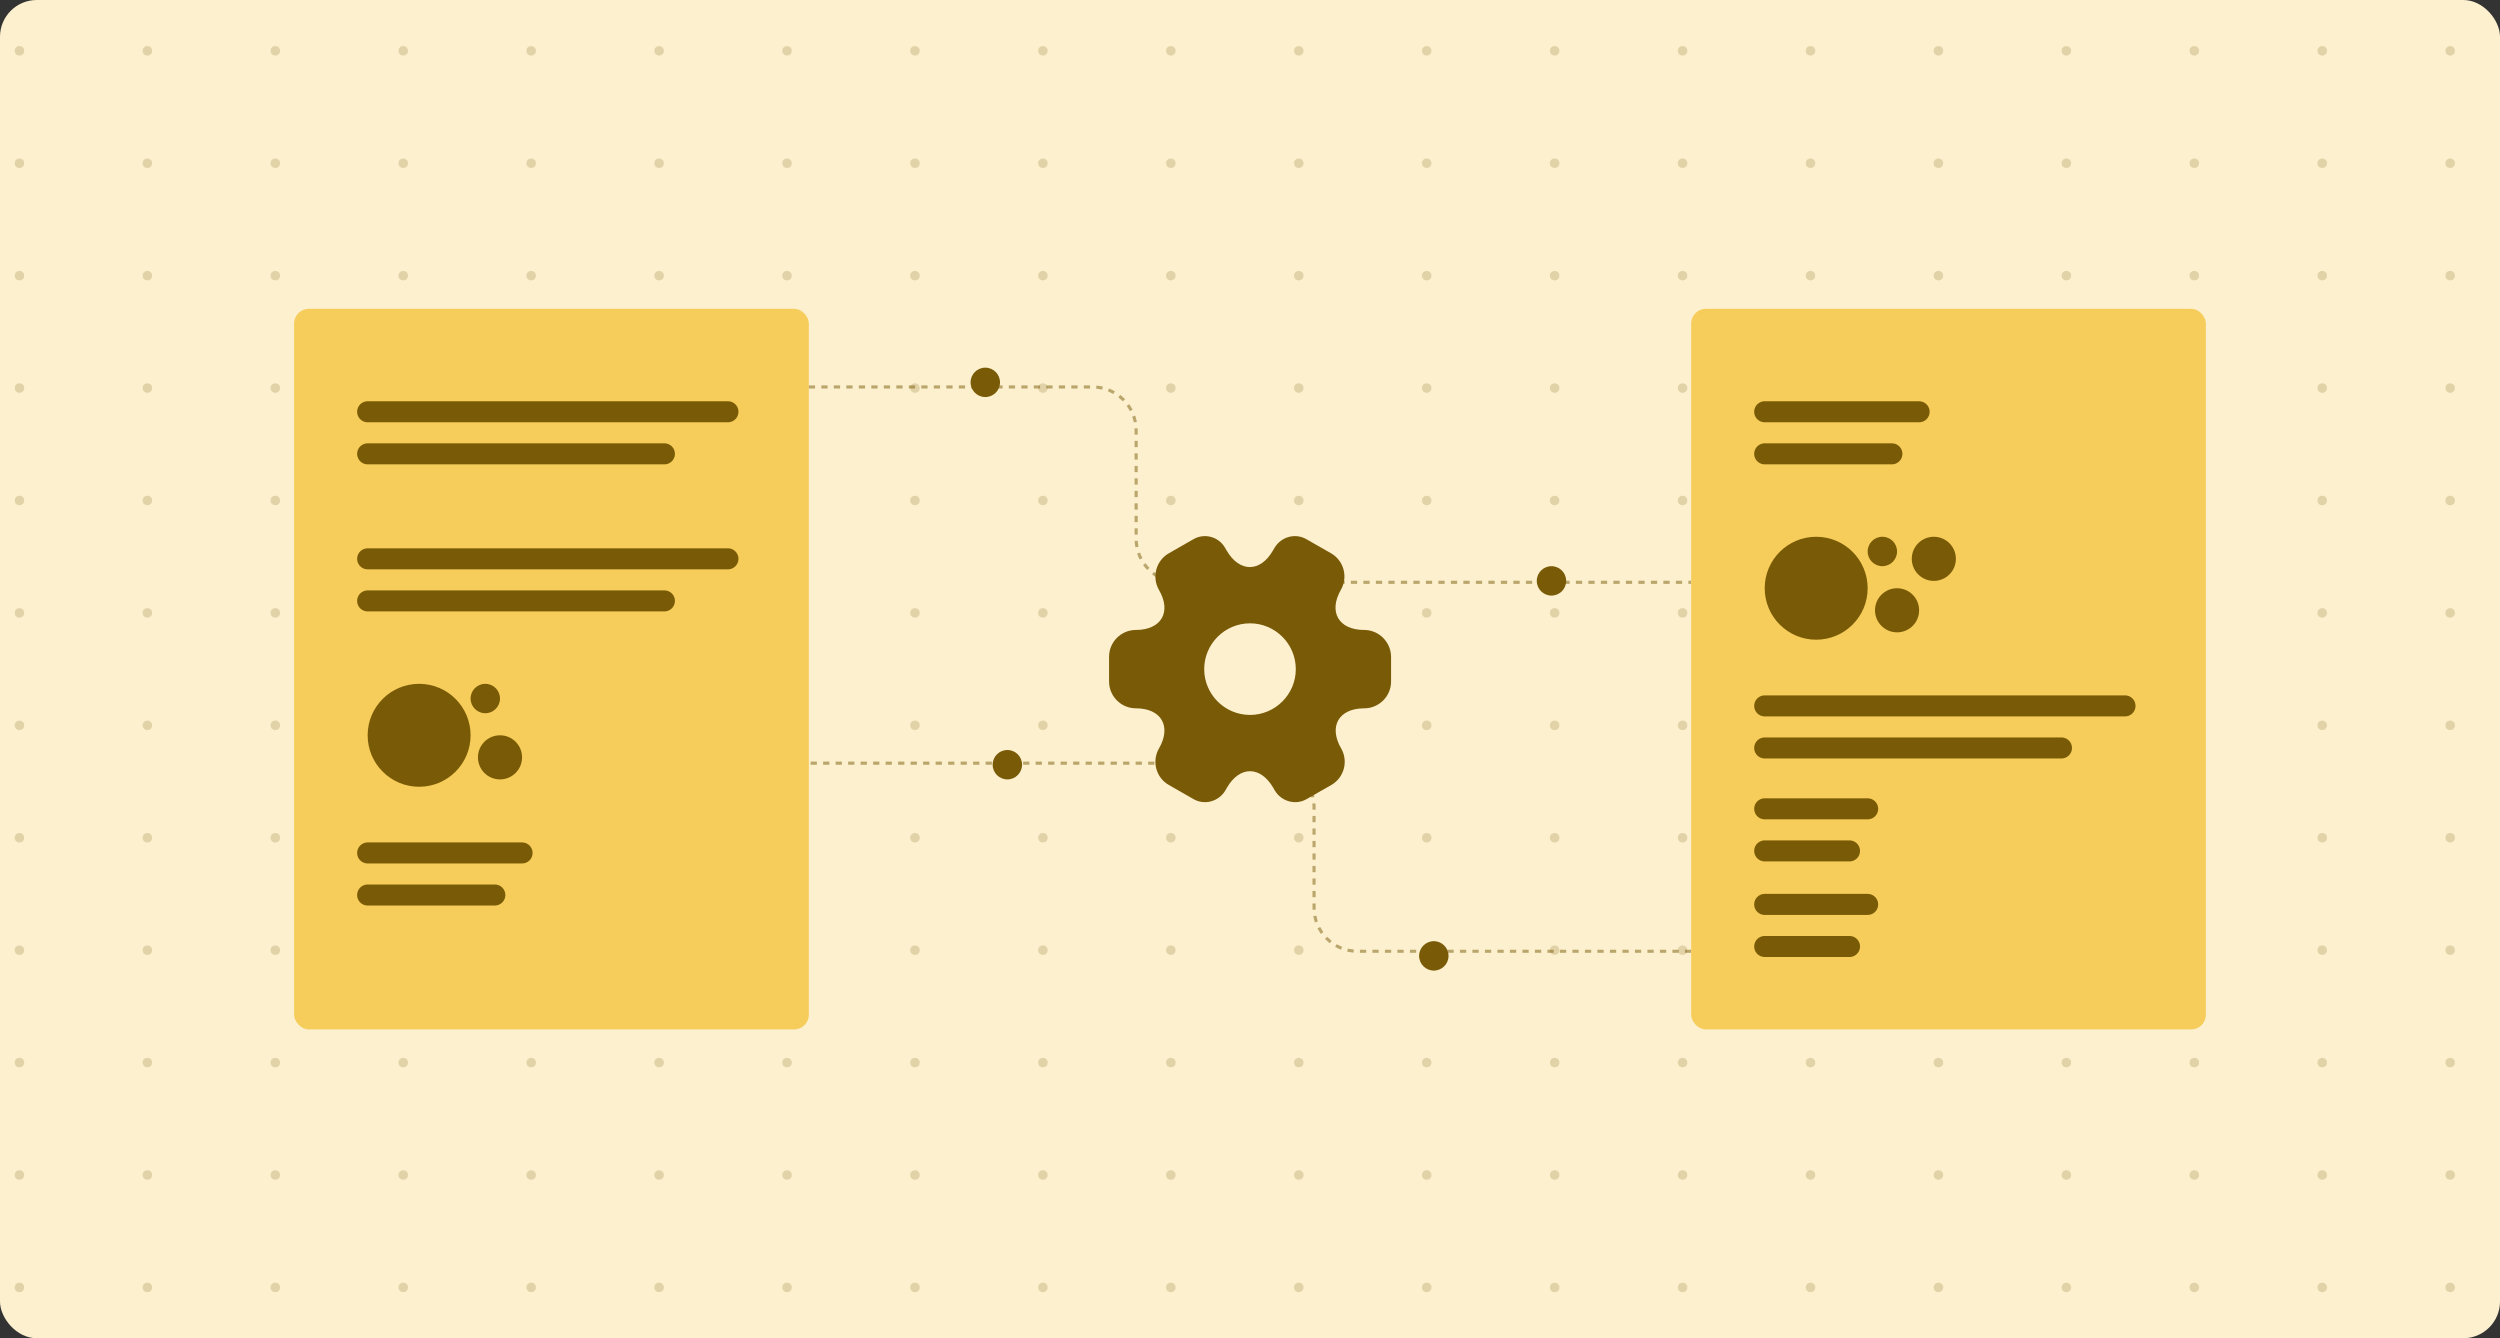 <svg width="340" height="182" viewBox="0 0 340 182" fill="none" xmlns="http://www.w3.org/2000/svg">
<rect x="0" y="0" width="340" height="182" fill="#333333" stroke="none"/>
<rect width="340" height="182" rx="5" fill="#FCF0CF"/>
<g opacity="0.2" clip-path="url(#clip0_3665_3337)">
<circle cx="2.644" cy="6.912" r="0.644" fill="#795A06"/>
<circle cx="20.043" cy="6.912" r="0.644" fill="#795A06"/>
<circle cx="37.442" cy="6.912" r="0.644" fill="#795A06"/>
<circle cx="54.841" cy="6.912" r="0.644" fill="#795A06"/>
<circle cx="72.24" cy="6.912" r="0.644" fill="#795A06"/>
<circle cx="89.638" cy="6.912" r="0.644" fill="#795A06"/>
<circle cx="107.038" cy="6.912" r="0.644" fill="#795A06"/>
<circle cx="124.436" cy="6.912" r="0.644" fill="#795A06"/>
<circle cx="141.836" cy="6.912" r="0.644" fill="#795A06"/>
<circle cx="159.234" cy="6.912" r="0.644" fill="#795A06"/>
<circle cx="176.634" cy="6.912" r="0.644" fill="#795A06"/>
<circle cx="194.032" cy="6.912" r="0.644" fill="#795A06"/>
<circle cx="211.432" cy="6.912" r="0.644" fill="#795A06"/>
<circle cx="228.83" cy="6.912" r="0.644" fill="#795A06"/>
<circle cx="246.229" cy="6.912" r="0.644" fill="#795A06"/>
<circle cx="263.628" cy="6.912" r="0.644" fill="#795A06"/>
<circle cx="281.027" cy="6.912" r="0.644" fill="#795A06"/>
<circle cx="298.426" cy="6.912" r="0.644" fill="#795A06"/>
<circle cx="315.824" cy="6.912" r="0.644" fill="#795A06"/>
<circle cx="333.224" cy="6.912" r="0.644" fill="#795A06"/>
<circle cx="2.644" cy="22.2" r="0.644" fill="#795A06"/>
<circle cx="20.043" cy="22.2" r="0.644" fill="#795A06"/>
<circle cx="37.442" cy="22.2" r="0.644" fill="#795A06"/>
<circle cx="54.841" cy="22.2" r="0.644" fill="#795A06"/>
<circle cx="72.24" cy="22.2" r="0.644" fill="#795A06"/>
<circle cx="89.638" cy="22.2" r="0.644" fill="#795A06"/>
<circle cx="107.038" cy="22.2" r="0.644" fill="#795A06"/>
<circle cx="124.436" cy="22.2" r="0.644" fill="#795A06"/>
<circle cx="141.836" cy="22.2" r="0.644" fill="#795A06"/>
<circle cx="159.234" cy="22.2" r="0.644" fill="#795A06"/>
<circle cx="176.634" cy="22.2" r="0.644" fill="#795A06"/>
<circle cx="194.032" cy="22.2" r="0.644" fill="#795A06"/>
<circle cx="211.432" cy="22.2" r="0.644" fill="#795A06"/>
<circle cx="228.83" cy="22.2" r="0.644" fill="#795A06"/>
<circle cx="246.229" cy="22.2" r="0.644" fill="#795A06"/>
<circle cx="263.628" cy="22.2" r="0.644" fill="#795A06"/>
<circle cx="281.027" cy="22.2" r="0.644" fill="#795A06"/>
<circle cx="298.426" cy="22.2" r="0.644" fill="#795A06"/>
<circle cx="315.824" cy="22.2" r="0.644" fill="#795A06"/>
<circle cx="333.224" cy="22.2" r="0.644" fill="#795A06"/>
<circle cx="2.644" cy="37.489" r="0.644" fill="#795A06"/>
<circle cx="20.043" cy="37.489" r="0.644" fill="#795A06"/>
<circle cx="37.442" cy="37.489" r="0.644" fill="#795A06"/>
<circle cx="54.841" cy="37.489" r="0.644" fill="#795A06"/>
<circle cx="72.24" cy="37.489" r="0.644" fill="#795A06"/>
<circle cx="89.638" cy="37.489" r="0.644" fill="#795A06"/>
<circle cx="107.038" cy="37.489" r="0.644" fill="#795A06"/>
<circle cx="124.436" cy="37.489" r="0.644" fill="#795A06"/>
<circle cx="141.836" cy="37.489" r="0.644" fill="#795A06"/>
<circle cx="159.234" cy="37.489" r="0.644" fill="#795A06"/>
<circle cx="176.634" cy="37.489" r="0.644" fill="#795A06"/>
<circle cx="194.032" cy="37.489" r="0.644" fill="#795A06"/>
<circle cx="211.432" cy="37.489" r="0.644" fill="#795A06"/>
<circle cx="228.83" cy="37.489" r="0.644" fill="#795A06"/>
<circle cx="246.229" cy="37.489" r="0.644" fill="#795A06"/>
<circle cx="263.628" cy="37.489" r="0.644" fill="#795A06"/>
<circle cx="281.027" cy="37.489" r="0.644" fill="#795A06"/>
<circle cx="298.426" cy="37.489" r="0.644" fill="#795A06"/>
<circle cx="315.824" cy="37.489" r="0.644" fill="#795A06"/>
<circle cx="333.224" cy="37.489" r="0.644" fill="#795A06"/>
<circle cx="2.644" cy="52.778" r="0.644" fill="#795A06"/>
<circle cx="20.043" cy="52.778" r="0.644" fill="#795A06"/>
<circle cx="37.442" cy="52.778" r="0.644" fill="#795A06"/>
<circle cx="54.841" cy="52.778" r="0.644" fill="#795A06"/>
<circle cx="72.24" cy="52.778" r="0.644" fill="#795A06"/>
<circle cx="89.638" cy="52.778" r="0.644" fill="#795A06"/>
<circle cx="107.038" cy="52.778" r="0.644" fill="#795A06"/>
<circle cx="124.436" cy="52.778" r="0.644" fill="#795A06"/>
<circle cx="141.836" cy="52.778" r="0.644" fill="#795A06"/>
<circle cx="159.234" cy="52.778" r="0.644" fill="#795A06"/>
<circle cx="176.634" cy="52.778" r="0.644" fill="#795A06"/>
<circle cx="194.032" cy="52.778" r="0.644" fill="#795A06"/>
<circle cx="211.432" cy="52.778" r="0.644" fill="#795A06"/>
<circle cx="228.83" cy="52.778" r="0.644" fill="#795A06"/>
<circle cx="246.229" cy="52.778" r="0.644" fill="#795A06"/>
<circle cx="263.628" cy="52.778" r="0.644" fill="#795A06"/>
<circle cx="281.027" cy="52.778" r="0.644" fill="#795A06"/>
<circle cx="298.426" cy="52.778" r="0.644" fill="#795A06"/>
<circle cx="315.824" cy="52.778" r="0.644" fill="#795A06"/>
<circle cx="333.224" cy="52.778" r="0.644" fill="#795A06"/>
<circle cx="2.644" cy="68.067" r="0.644" fill="#795A06"/>
<circle cx="20.043" cy="68.067" r="0.644" fill="#795A06"/>
<circle cx="37.442" cy="68.067" r="0.644" fill="#795A06"/>
<circle cx="54.841" cy="68.067" r="0.644" fill="#795A06"/>
<circle cx="72.24" cy="68.067" r="0.644" fill="#795A06"/>
<circle cx="89.638" cy="68.067" r="0.644" fill="#795A06"/>
<circle cx="107.038" cy="68.067" r="0.644" fill="#795A06"/>
<circle cx="124.436" cy="68.067" r="0.644" fill="#795A06"/>
<circle cx="141.836" cy="68.067" r="0.644" fill="#795A06"/>
<circle cx="159.234" cy="68.067" r="0.644" fill="#795A06"/>
<circle cx="176.634" cy="68.067" r="0.644" fill="#795A06"/>
<circle cx="194.032" cy="68.067" r="0.644" fill="#795A06"/>
<circle cx="211.432" cy="68.067" r="0.644" fill="#795A06"/>
<circle cx="228.83" cy="68.067" r="0.644" fill="#795A06"/>
<circle cx="246.229" cy="68.067" r="0.644" fill="#795A06"/>
<circle cx="263.628" cy="68.067" r="0.644" fill="#795A06"/>
<circle cx="281.027" cy="68.067" r="0.644" fill="#795A06"/>
<circle cx="298.426" cy="68.067" r="0.644" fill="#795A06"/>
<circle cx="315.824" cy="68.067" r="0.644" fill="#795A06"/>
<circle cx="333.224" cy="68.067" r="0.644" fill="#795A06"/>
<circle cx="2.644" cy="83.355" r="0.644" fill="#795A06"/>
<circle cx="20.043" cy="83.355" r="0.644" fill="#795A06"/>
<circle cx="37.442" cy="83.355" r="0.644" fill="#795A06"/>
<circle cx="54.841" cy="83.355" r="0.644" fill="#795A06"/>
<circle cx="72.24" cy="83.355" r="0.644" fill="#795A06"/>
<circle cx="89.638" cy="83.355" r="0.644" fill="#795A06"/>
<circle cx="107.038" cy="83.355" r="0.644" fill="#795A06"/>
<circle cx="124.436" cy="83.355" r="0.644" fill="#795A06"/>
<circle cx="141.836" cy="83.355" r="0.644" fill="#795A06"/>
<circle cx="159.234" cy="83.355" r="0.644" fill="#795A06"/>
<circle cx="176.634" cy="83.355" r="0.644" fill="#795A06"/>
<circle cx="194.032" cy="83.355" r="0.644" fill="#795A06"/>
<circle cx="211.432" cy="83.355" r="0.644" fill="#795A06"/>
<circle cx="228.83" cy="83.355" r="0.644" fill="#795A06"/>
<circle cx="246.229" cy="83.355" r="0.644" fill="#795A06"/>
<circle cx="263.628" cy="83.355" r="0.644" fill="#795A06"/>
<circle cx="281.027" cy="83.355" r="0.644" fill="#795A06"/>
<circle cx="298.426" cy="83.355" r="0.644" fill="#795A06"/>
<circle cx="315.824" cy="83.355" r="0.644" fill="#795A06"/>
<circle cx="333.224" cy="83.355" r="0.644" fill="#795A06"/>
<circle cx="2.644" cy="98.644" r="0.644" fill="#795A06"/>
<circle cx="20.043" cy="98.644" r="0.644" fill="#795A06"/>
<circle cx="37.442" cy="98.644" r="0.644" fill="#795A06"/>
<circle cx="54.841" cy="98.644" r="0.644" fill="#795A06"/>
<circle cx="72.24" cy="98.644" r="0.644" fill="#795A06"/>
<circle cx="89.638" cy="98.644" r="0.644" fill="#795A06"/>
<circle cx="107.038" cy="98.644" r="0.644" fill="#795A06"/>
<circle cx="124.436" cy="98.644" r="0.644" fill="#795A06"/>
<circle cx="141.836" cy="98.644" r="0.644" fill="#795A06"/>
<circle cx="159.234" cy="98.644" r="0.644" fill="#795A06"/>
<circle cx="176.634" cy="98.644" r="0.644" fill="#795A06"/>
<circle cx="194.032" cy="98.644" r="0.644" fill="#795A06"/>
<circle cx="211.432" cy="98.644" r="0.644" fill="#795A06"/>
<circle cx="228.83" cy="98.644" r="0.644" fill="#795A06"/>
<circle cx="246.229" cy="98.644" r="0.644" fill="#795A06"/>
<circle cx="263.628" cy="98.644" r="0.644" fill="#795A06"/>
<circle cx="281.027" cy="98.644" r="0.644" fill="#795A06"/>
<circle cx="298.426" cy="98.644" r="0.644" fill="#795A06"/>
<circle cx="315.824" cy="98.644" r="0.644" fill="#795A06"/>
<circle cx="333.224" cy="98.644" r="0.644" fill="#795A06"/>
<circle cx="2.644" cy="113.933" r="0.644" fill="#795A06"/>
<circle cx="20.043" cy="113.933" r="0.644" fill="#795A06"/>
<circle cx="37.442" cy="113.933" r="0.644" fill="#795A06"/>
<circle cx="54.841" cy="113.933" r="0.644" fill="#795A06"/>
<circle cx="72.24" cy="113.933" r="0.644" fill="#795A06"/>
<circle cx="89.638" cy="113.933" r="0.644" fill="#795A06"/>
<circle cx="107.038" cy="113.933" r="0.644" fill="#795A06"/>
<circle cx="124.436" cy="113.933" r="0.644" fill="#795A06"/>
<circle cx="141.836" cy="113.933" r="0.644" fill="#795A06"/>
<circle cx="159.234" cy="113.933" r="0.644" fill="#795A06"/>
<circle cx="176.634" cy="113.933" r="0.644" fill="#795A06"/>
<circle cx="194.032" cy="113.933" r="0.644" fill="#795A06"/>
<circle cx="211.432" cy="113.933" r="0.644" fill="#795A06"/>
<circle cx="228.83" cy="113.933" r="0.644" fill="#795A06"/>
<circle cx="246.229" cy="113.933" r="0.644" fill="#795A06"/>
<circle cx="263.628" cy="113.933" r="0.644" fill="#795A06"/>
<circle cx="281.027" cy="113.933" r="0.644" fill="#795A06"/>
<circle cx="298.426" cy="113.933" r="0.644" fill="#795A06"/>
<circle cx="315.824" cy="113.933" r="0.644" fill="#795A06"/>
<circle cx="333.224" cy="113.933" r="0.644" fill="#795A06"/>
<circle cx="2.644" cy="129.222" r="0.644" fill="#795A06"/>
<circle cx="20.043" cy="129.222" r="0.644" fill="#795A06"/>
<circle cx="37.442" cy="129.222" r="0.644" fill="#795A06"/>
<circle cx="54.841" cy="129.222" r="0.644" fill="#795A06"/>
<circle cx="72.24" cy="129.222" r="0.644" fill="#795A06"/>
<circle cx="89.638" cy="129.222" r="0.644" fill="#795A06"/>
<circle cx="107.038" cy="129.222" r="0.644" fill="#795A06"/>
<circle cx="124.436" cy="129.222" r="0.644" fill="#795A06"/>
<circle cx="141.836" cy="129.222" r="0.644" fill="#795A06"/>
<circle cx="159.234" cy="129.222" r="0.644" fill="#795A06"/>
<circle cx="176.634" cy="129.222" r="0.644" fill="#795A06"/>
<circle cx="194.032" cy="129.222" r="0.644" fill="#795A06"/>
<circle cx="211.432" cy="129.222" r="0.644" fill="#795A06"/>
<circle cx="228.83" cy="129.222" r="0.644" fill="#795A06"/>
<circle cx="246.229" cy="129.222" r="0.644" fill="#795A06"/>
<circle cx="263.628" cy="129.222" r="0.644" fill="#795A06"/>
<circle cx="281.027" cy="129.222" r="0.644" fill="#795A06"/>
<circle cx="298.426" cy="129.222" r="0.644" fill="#795A06"/>
<circle cx="315.824" cy="129.222" r="0.644" fill="#795A06"/>
<circle cx="333.224" cy="129.222" r="0.644" fill="#795A06"/>
<circle cx="2.644" cy="144.511" r="0.644" fill="#795A06"/>
<circle cx="20.043" cy="144.511" r="0.644" fill="#795A06"/>
<circle cx="37.442" cy="144.511" r="0.644" fill="#795A06"/>
<circle cx="54.841" cy="144.511" r="0.644" fill="#795A06"/>
<circle cx="72.24" cy="144.511" r="0.644" fill="#795A06"/>
<circle cx="89.638" cy="144.511" r="0.644" fill="#795A06"/>
<circle cx="107.038" cy="144.511" r="0.644" fill="#795A06"/>
<circle cx="124.436" cy="144.511" r="0.644" fill="#795A06"/>
<circle cx="141.836" cy="144.511" r="0.644" fill="#795A06"/>
<circle cx="159.234" cy="144.511" r="0.644" fill="#795A06"/>
<circle cx="176.634" cy="144.511" r="0.644" fill="#795A06"/>
<circle cx="194.032" cy="144.511" r="0.644" fill="#795A06"/>
<circle cx="211.432" cy="144.511" r="0.644" fill="#795A06"/>
<circle cx="228.83" cy="144.511" r="0.644" fill="#795A06"/>
<circle cx="246.229" cy="144.511" r="0.644" fill="#795A06"/>
<circle cx="263.628" cy="144.511" r="0.644" fill="#795A06"/>
<circle cx="281.027" cy="144.511" r="0.644" fill="#795A06"/>
<circle cx="298.426" cy="144.511" r="0.644" fill="#795A06"/>
<circle cx="315.824" cy="144.511" r="0.644" fill="#795A06"/>
<circle cx="333.224" cy="144.511" r="0.644" fill="#795A06"/>
<circle cx="2.644" cy="159.8" r="0.644" fill="#795A06"/>
<circle cx="20.043" cy="159.8" r="0.644" fill="#795A06"/>
<circle cx="37.442" cy="159.8" r="0.644" fill="#795A06"/>
<circle cx="54.841" cy="159.8" r="0.644" fill="#795A06"/>
<circle cx="72.24" cy="159.8" r="0.644" fill="#795A06"/>
<circle cx="89.638" cy="159.8" r="0.644" fill="#795A06"/>
<circle cx="107.038" cy="159.8" r="0.644" fill="#795A06"/>
<circle cx="124.436" cy="159.8" r="0.644" fill="#795A06"/>
<circle cx="141.836" cy="159.8" r="0.644" fill="#795A06"/>
<circle cx="159.234" cy="159.8" r="0.644" fill="#795A06"/>
<circle cx="176.634" cy="159.8" r="0.644" fill="#795A06"/>
<circle cx="194.032" cy="159.8" r="0.644" fill="#795A06"/>
<circle cx="211.432" cy="159.8" r="0.644" fill="#795A06"/>
<circle cx="228.83" cy="159.8" r="0.644" fill="#795A06"/>
<circle cx="246.229" cy="159.8" r="0.644" fill="#795A06"/>
<circle cx="263.628" cy="159.8" r="0.644" fill="#795A06"/>
<circle cx="281.027" cy="159.8" r="0.644" fill="#795A06"/>
<circle cx="298.426" cy="159.8" r="0.644" fill="#795A06"/>
<circle cx="315.824" cy="159.8" r="0.644" fill="#795A06"/>
<circle cx="333.224" cy="159.8" r="0.644" fill="#795A06"/>
<circle cx="2.644" cy="175.089" r="0.644" fill="#795A06"/>
<circle cx="20.043" cy="175.089" r="0.644" fill="#795A06"/>
<circle cx="37.442" cy="175.089" r="0.644" fill="#795A06"/>
<circle cx="54.841" cy="175.089" r="0.644" fill="#795A06"/>
<circle cx="72.24" cy="175.089" r="0.644" fill="#795A06"/>
<circle cx="89.638" cy="175.089" r="0.644" fill="#795A06"/>
<circle cx="107.038" cy="175.089" r="0.644" fill="#795A06"/>
<circle cx="124.436" cy="175.089" r="0.644" fill="#795A06"/>
<circle cx="141.836" cy="175.089" r="0.644" fill="#795A06"/>
<circle cx="159.234" cy="175.089" r="0.644" fill="#795A06"/>
<circle cx="176.634" cy="175.089" r="0.644" fill="#795A06"/>
<circle cx="194.032" cy="175.089" r="0.644" fill="#795A06"/>
<circle cx="211.432" cy="175.089" r="0.644" fill="#795A06"/>
<circle cx="228.83" cy="175.089" r="0.644" fill="#795A06"/>
<circle cx="246.229" cy="175.089" r="0.644" fill="#795A06"/>
<circle cx="263.628" cy="175.089" r="0.644" fill="#795A06"/>
<circle cx="281.027" cy="175.089" r="0.644" fill="#795A06"/>
<circle cx="298.426" cy="175.089" r="0.644" fill="#795A06"/>
<circle cx="315.824" cy="175.089" r="0.644" fill="#795A06"/>
<circle cx="333.224" cy="175.089" r="0.644" fill="#795A06"/>
</g>
<path d="M110 52.629H148.597C151.866 52.629 154.516 55.279 154.516 58.548V73.274C154.516 76.543 157.166 79.193 160.436 79.193H230" stroke="#795A06" stroke-opacity="0.5" stroke-width="0.423" stroke-dasharray="0.85 0.85"/>
<path d="M230 129.371H184.629C181.36 129.371 178.71 126.721 178.71 123.452V109.71C178.71 106.441 176.059 103.79 172.79 103.79H110" stroke="#795A06" stroke-opacity="0.5" stroke-width="0.423" stroke-dasharray="0.85 0.85"/>
<circle cx="134" cy="52" r="2" fill="#795A06"/>
<circle cx="211" cy="79" r="2" fill="#795A06"/>
<circle cx="195" cy="130" r="2" fill="#795A06"/>
<circle cx="137" cy="104" r="2" fill="#795A06"/>
<rect x="40" y="42" width="70" height="98" rx="2" fill="#F6CC5A"/>
<circle cx="57" cy="100" r="7" transform="rotate(90 57 100)" fill="#795A06"/>
<circle cx="66" cy="95" r="2" transform="rotate(90 66 95)" fill="#795A06"/>
<circle cx="68" cy="103" r="3" transform="rotate(90 68 103)" fill="#795A06"/>
<path d="M50 56H99" stroke="#795A06" stroke-width="2.86" stroke-linecap="round"/>
<path d="M50 61.722H90.358" stroke="#795A06" stroke-width="2.86" stroke-linecap="round"/>
<path d="M50 76H99" stroke="#795A06" stroke-width="2.86" stroke-linecap="round"/>
<path d="M50 81.722H90.358" stroke="#795A06" stroke-width="2.86" stroke-linecap="round"/>
<path d="M50 116H71" stroke="#795A06" stroke-width="2.86" stroke-linecap="round"/>
<path d="M50 121.722H67.296" stroke="#795A06" stroke-width="2.86" stroke-linecap="round"/>
<rect x="230" y="42" width="70" height="98" rx="2" fill="#F6CC5A"/>
<circle cx="247" cy="80" r="7" transform="rotate(90 247 80)" fill="#795A06"/>
<circle cx="256" cy="75" r="2" transform="rotate(90 256 75)" fill="#795A06"/>
<circle cx="258" cy="83" r="3" transform="rotate(90 258 83)" fill="#795A06"/>
<circle cx="263" cy="76" r="3" transform="rotate(90 263 76)" fill="#795A06"/>
<path d="M240 110H254" stroke="#795A06" stroke-width="2.86" stroke-linecap="round"/>
<path d="M240 115.722H251.531" stroke="#795A06" stroke-width="2.86" stroke-linecap="round"/>
<path d="M240 123H254" stroke="#795A06" stroke-width="2.86" stroke-linecap="round"/>
<path d="M240 128.722H251.531" stroke="#795A06" stroke-width="2.86" stroke-linecap="round"/>
<path d="M240 96H289" stroke="#795A06" stroke-width="2.86" stroke-linecap="round"/>
<path d="M240 101.722H280.358" stroke="#795A06" stroke-width="2.86" stroke-linecap="round"/>
<path d="M240 56H261" stroke="#795A06" stroke-width="2.86" stroke-linecap="round"/>
<path d="M240 61.722H257.296" stroke="#795A06" stroke-width="2.86" stroke-linecap="round"/>
<path d="M185.525 85.674C182.056 85.674 180.637 83.221 182.362 80.212C183.359 78.467 182.765 76.244 181.021 75.247L177.705 73.35C176.191 72.449 174.236 72.986 173.335 74.5L173.124 74.864C171.399 77.873 168.562 77.873 166.818 74.864L166.607 74.5C165.745 72.986 163.79 72.449 162.276 73.35L158.96 75.247C157.216 76.244 156.621 78.487 157.618 80.231C159.362 83.221 157.944 85.674 154.475 85.674C152.481 85.674 150.833 87.303 150.833 89.316V92.689C150.833 94.682 152.462 96.331 154.475 96.331C157.944 96.331 159.362 98.784 157.618 101.793C156.621 103.537 157.216 105.761 158.96 106.757L162.276 108.655C163.79 109.556 165.745 109.019 166.646 107.505L166.856 107.141C168.581 104.132 171.418 104.132 173.162 107.141L173.373 107.505C174.274 109.019 176.229 109.556 177.743 108.655L181.059 106.757C182.803 105.761 183.397 103.518 182.401 101.793C180.656 98.784 182.075 96.331 185.544 96.331C187.537 96.331 189.186 94.701 189.186 92.689V89.316C189.166 87.322 187.537 85.674 185.525 85.674ZM170 97.231C166.569 97.231 163.771 94.433 163.771 91.002C163.771 87.572 166.569 84.773 170 84.773C173.431 84.773 176.229 87.572 176.229 91.002C176.229 94.433 173.431 97.231 170 97.231Z" fill="#795A06"/>
<defs>
<clipPath id="clip0_3665_3337">
<rect width="336" height="182" fill="white" transform="translate(2)"/>
</clipPath>
</defs>
</svg>
